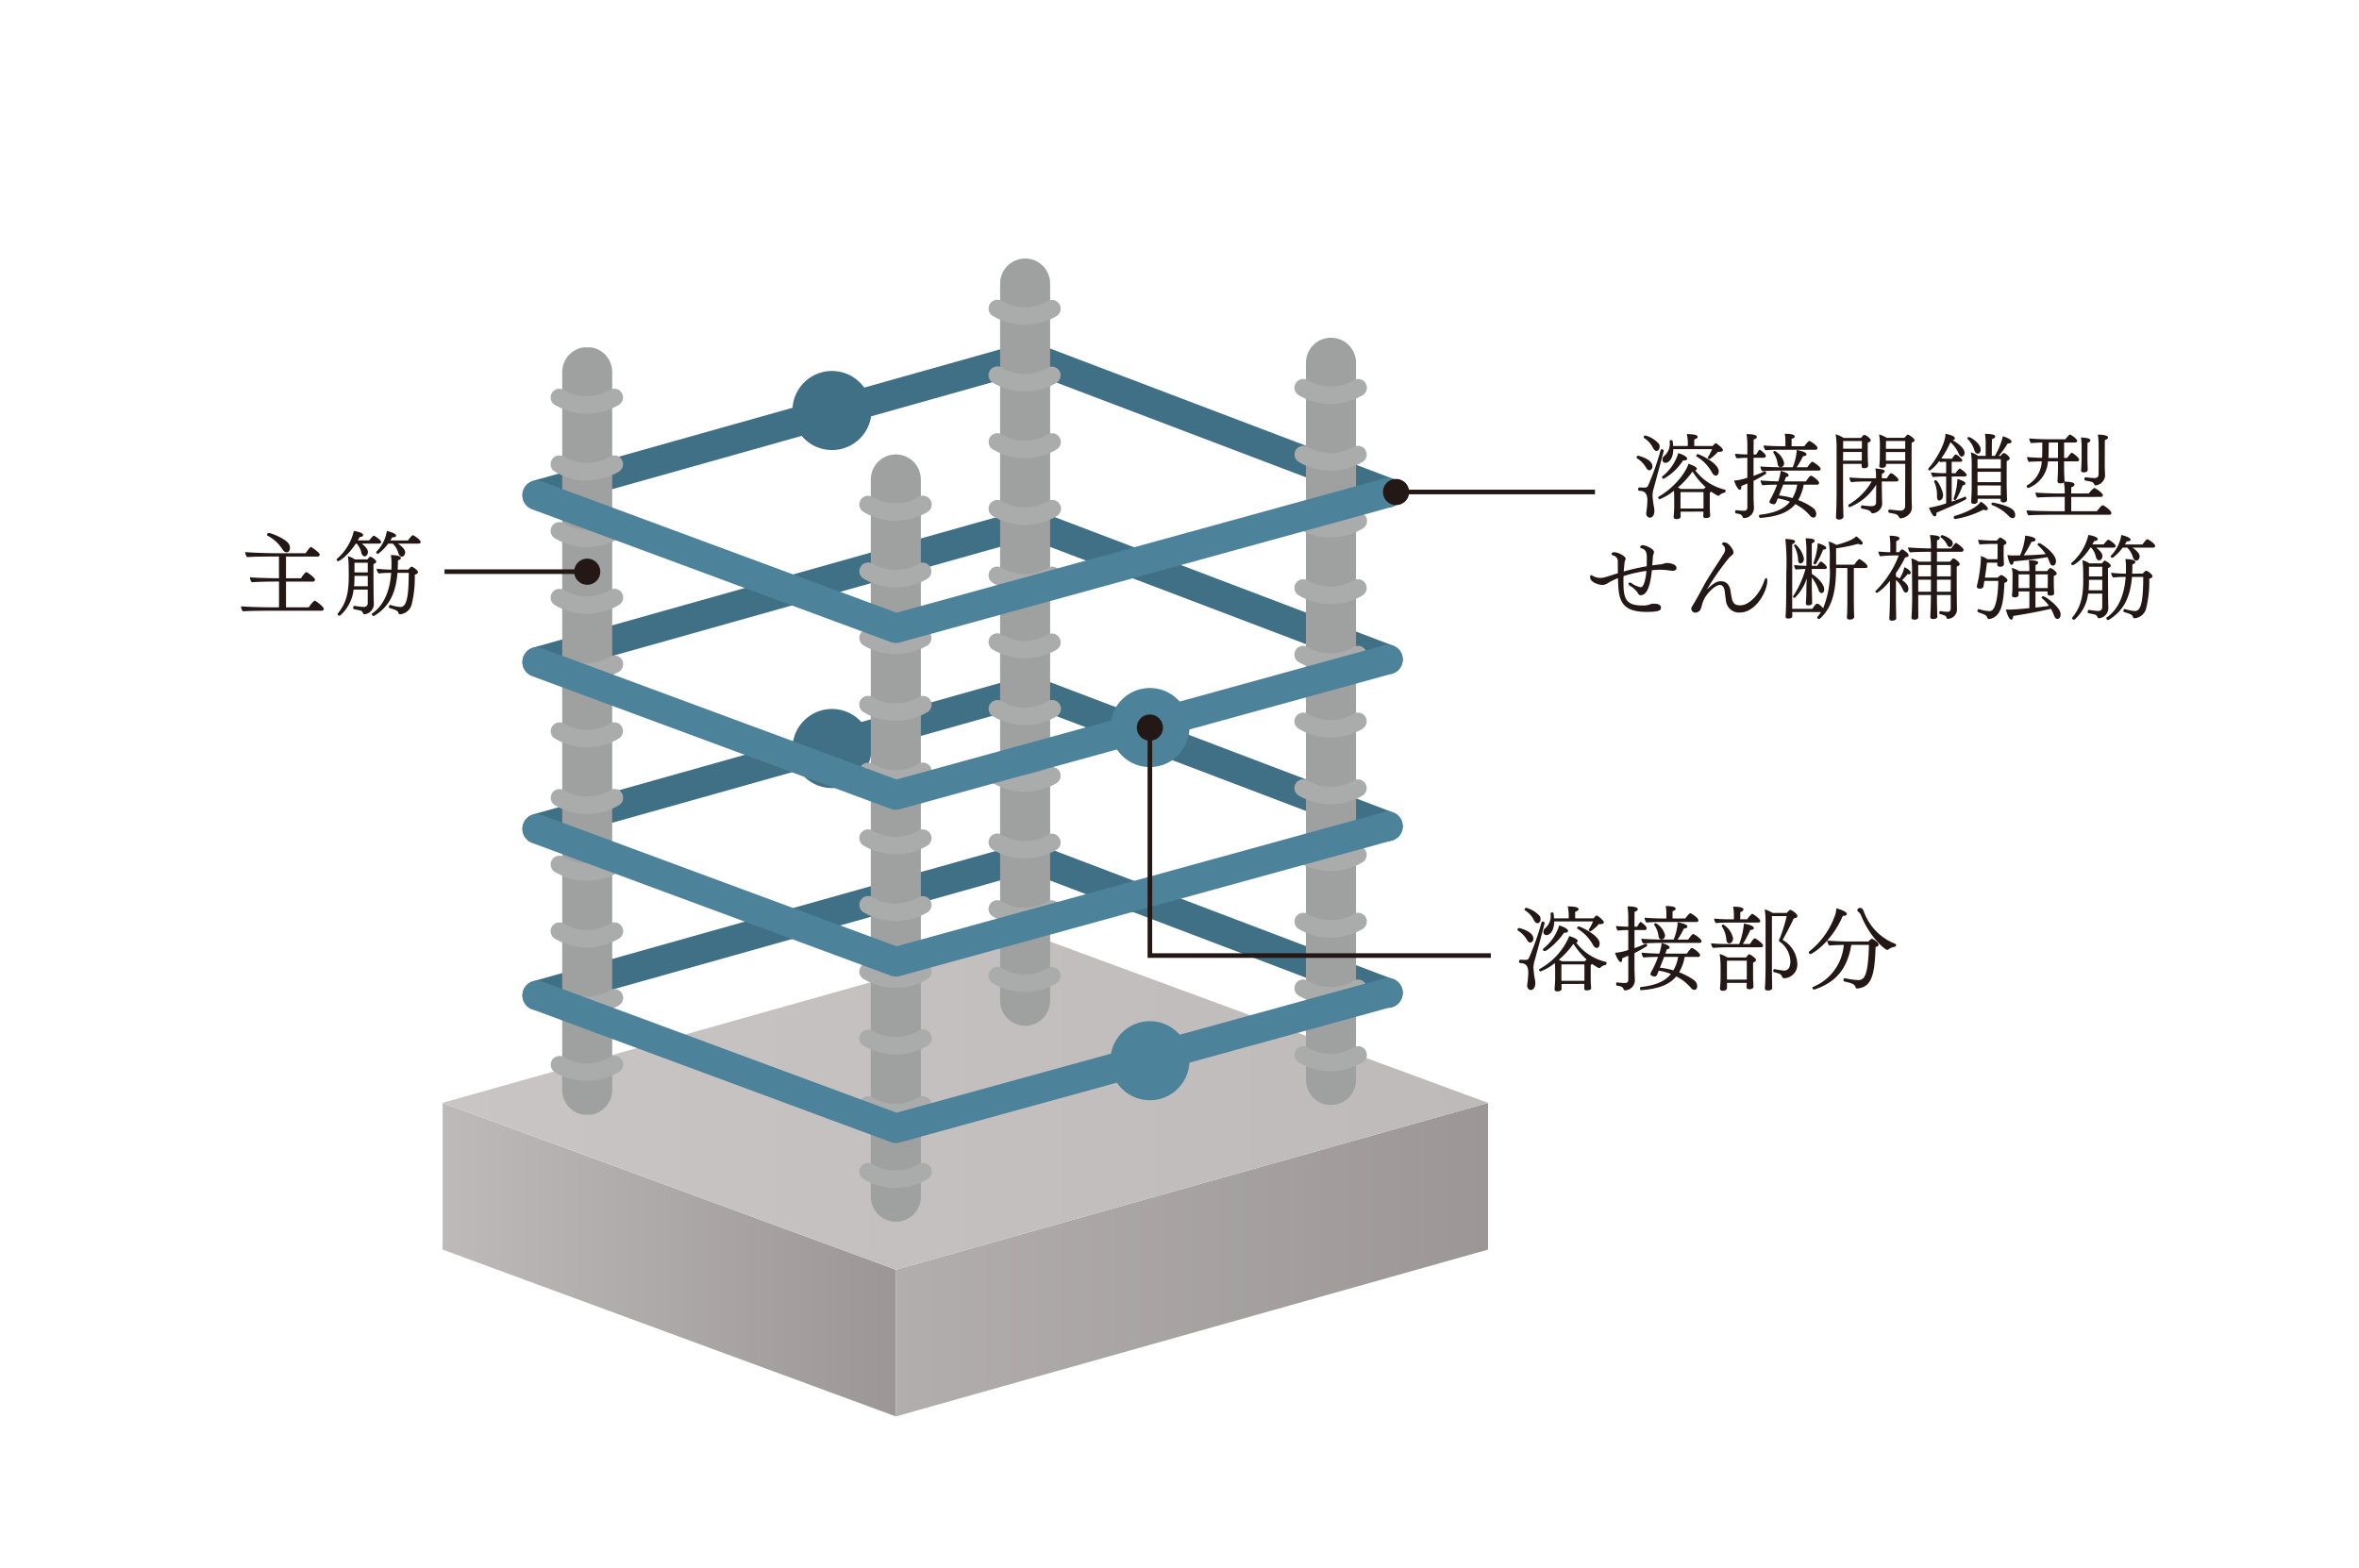 <svg xmlns="http://www.w3.org/2000/svg" xmlns:xlink="http://www.w3.org/1999/xlink" width="373" height="248" viewBox="0 0 373 248">
  <defs>
    <linearGradient id="linear-gradient" y1="0.5" x2="1" y2="0.5" gradientUnits="objectBoundingBox">
      <stop offset="0" stop-color="#bdbab9"/>
      <stop offset="1" stop-color="#9c9796"/>
    </linearGradient>
    <linearGradient id="linear-gradient-2" y1="0.5" x2="1" y2="0.5" gradientUnits="objectBoundingBox">
      <stop offset="0" stop-color="#b2aead"/>
      <stop offset="1" stop-color="#9c9796"/>
    </linearGradient>
    <linearGradient id="linear-gradient-3" y1="0.5" x2="1" y2="0.5" gradientUnits="objectBoundingBox">
      <stop offset="0" stop-color="#c8c5c4"/>
      <stop offset="1" stop-color="#bdbab9"/>
    </linearGradient>
    <clipPath id="clip-path">
      <path id="パス_33319" data-name="パス 33319" d="M17.4,8.78V122.2a3.953,3.953,0,1,0,7.905,0V8.78a3.953,3.953,0,1,0-7.905,0" transform="translate(-17.399 -4.82)" fill="none"/>
    </clipPath>
    <linearGradient id="linear-gradient-4" x1="303.675" y1="46.121" x2="304.002" y2="46.121" gradientUnits="objectBoundingBox">
      <stop offset="0" stop-color="#9fa0a0"/>
      <stop offset="1" stop-color="#666464"/>
    </linearGradient>
    <clipPath id="clip-path-2">
      <path id="パス_33331" data-name="パス 33331" d="M34.12,14.571V128.007a3.957,3.957,0,0,0,7.914,0V14.571a3.957,3.957,0,0,0-7.914,0" transform="translate(-34.12 -10.62)" fill="none"/>
    </clipPath>
    <linearGradient id="linear-gradient-5" x1="296.899" y1="45.994" x2="297.226" y2="45.994" xlink:href="#linear-gradient-4"/>
    <clipPath id="clip-path-3">
      <path id="パス_33343" data-name="パス 33343" d="M57.7,8.254V121.678a3.958,3.958,0,0,0,7.917,0V8.254a3.958,3.958,0,1,0-7.917,0" transform="translate(-57.698 -4.294)" fill="none"/>
    </clipPath>
    <linearGradient id="linear-gradient-6" x1="287.811" y1="46.131" x2="288.138" y2="46.131" xlink:href="#linear-gradient-4"/>
    <clipPath id="clip-path-4">
      <path id="パス_33355" data-name="パス 33355" d="M41.126,3.96V117.387a3.957,3.957,0,0,0,7.914,0V3.96a3.957,3.957,0,1,0-7.914,0" transform="translate(-41.126)" fill="none"/>
    </clipPath>
    <linearGradient id="linear-gradient-7" x1="294.238" y1="46.232" x2="294.565" y2="46.232" xlink:href="#linear-gradient-4"/>
  </defs>
  <g id="structure_p04" transform="translate(-99 -1064)">
    <rect id="長方形_88" data-name="長方形 88" width="373" height="248" transform="translate(99 1064)" fill="none"/>
    <g id="アートワーク_41" data-name="アートワーク 41" transform="translate(288.449 1196.438)">
      <g id="グループ_16288" data-name="グループ 16288" transform="translate(-151.325 -91.563)">
        <g id="グループ_16287" data-name="グループ 16287">
          <g id="グループ_16265" data-name="グループ 16265" transform="translate(31.864 15.495)">
            <path id="パス_33313" data-name="パス 33313" d="M42.379,12.355A6.252,6.252,0,1,1,36.126,6.1a6.259,6.259,0,0,1,6.253,6.259" transform="translate(25.439 -3.802)" fill="#3f7085"/>
            <path id="パス_33314" data-name="パス 33314" d="M42.379,30.668a6.252,6.252,0,1,1-6.253-6.253,6.256,6.256,0,0,1,6.253,6.253" transform="translate(25.439 31.335)" fill="#3f7085"/>
            <path id="パス_33315" data-name="パス 33315" d="M150.57,26.854,93.857,5.31,16.043,27.219M150.57,53.237,93.857,31.69,16.043,53.6M150.57,79.617,93.857,58.069,16.043,79.975M150.57,105.99,93.857,84.446,16.043,106.361" transform="translate(-1.092 -5.31)" fill="none" stroke="#3f7085" stroke-linecap="round" stroke-width="4.669"/>
            <path id="パス_33316" data-name="パス 33316" d="M82.584,95.348,10.92,68.964v-23.2L82.584,72.141Z" transform="translate(-10.92 72.281)" fill="url(#linear-gradient)"/>
            <path id="パス_33317" data-name="パス 33317" d="M35.478,95.348l93.636-26.384v-23.2L35.478,72.141Z" transform="translate(36.186 72.281)" fill="url(#linear-gradient-2)"/>
            <path id="パス_33318" data-name="パス 33318" d="M10.92,63.1l93.642-26.381L176.22,63.111,82.584,89.49Z" transform="translate(-10.92 54.932)" fill="url(#linear-gradient-3)"/>
          </g>
          <g id="グループ_16267" data-name="グループ 16267" transform="translate(50.772 14.065)">
            <g id="グループ_16266" data-name="グループ 16266" clip-path="url(#clip-path)">
              <rect id="長方形_4385" data-name="長方形 4385" width="7.905" height="121.338" transform="translate(0 -0.001)" fill="url(#linear-gradient-4)"/>
            </g>
          </g>
          <g id="グループ_16268" data-name="グループ 16268" transform="translate(48.951 20.602)">
            <path id="パス_33320" data-name="パス 33320" d="M26.168,7.226a7.187,7.187,0,0,1-7.246.07,1.379,1.379,0,0,0-1.55,2.282,9.883,9.883,0,0,0,10.12.07,1.378,1.378,0,0,0,.552-1.873,1.392,1.392,0,0,0-1.876-.549" transform="translate(-16.775 -7.06)" fill="#aaabab"/>
            <path id="パス_33321" data-name="パス 33321" d="M26.168,10.843a7.14,7.14,0,0,1-7.246.064,1.383,1.383,0,0,0-1.55,2.291,9.892,9.892,0,0,0,10.12.076,1.384,1.384,0,1,0-1.325-2.431" transform="translate(-16.775 -0.127)" fill="#aaabab"/>
            <path id="パス_33322" data-name="パス 33322" d="M26.168,14.458a7.167,7.167,0,0,1-7.246.067,1.379,1.379,0,0,0-1.55,2.282,9.877,9.877,0,0,0,10.12.082,1.384,1.384,0,1,0-1.325-2.431" transform="translate(-16.775 6.809)" fill="#aaabab"/>
            <path id="パス_33323" data-name="パス 33323" d="M26.168,18.074a7.155,7.155,0,0,1-7.246.07,1.379,1.379,0,0,0-1.55,2.282,9.9,9.9,0,0,0,10.12.073,1.382,1.382,0,1,0-1.325-2.425" transform="translate(-16.775 13.745)" fill="#aaabab"/>
            <path id="パス_33324" data-name="パス 33324" d="M26.168,21.691a7.148,7.148,0,0,1-7.246.064,1.382,1.382,0,0,0-1.55,2.288,9.918,9.918,0,0,0,10.12.073,1.382,1.382,0,1,0-1.325-2.425" transform="translate(-16.775 20.68)" fill="#aaabab"/>
            <path id="パス_33325" data-name="パス 33325" d="M26.168,25.309a7.171,7.171,0,0,1-7.246.064,1.382,1.382,0,0,0-1.55,2.288,9.9,9.9,0,0,0,10.12.067,1.379,1.379,0,1,0-1.325-2.419" transform="translate(-16.775 27.617)" fill="#aaabab"/>
            <path id="パス_33326" data-name="パス 33326" d="M26.168,28.928a7.172,7.172,0,0,1-7.246.058,1.382,1.382,0,0,0-1.55,2.288,9.906,9.906,0,0,0,10.12.07,1.378,1.378,0,1,0-1.325-2.416" transform="translate(-16.775 34.553)" fill="#aaabab"/>
            <path id="パス_33327" data-name="パス 33327" d="M26.168,32.537a7.179,7.179,0,0,1-7.246.07,1.378,1.378,0,0,0-1.55,2.279,9.858,9.858,0,0,0,10.12.079,1.383,1.383,0,0,0-1.325-2.428" transform="translate(-16.775 41.487)" fill="#aaabab"/>
            <path id="パス_33328" data-name="パス 33328" d="M26.168,36.154a7.148,7.148,0,0,1-7.246.064,1.38,1.38,0,0,0-1.55,2.285,9.876,9.876,0,0,0,10.12.076,1.382,1.382,0,1,0-1.325-2.425" transform="translate(-16.775 48.422)" fill="#aaabab"/>
            <path id="パス_33329" data-name="パス 33329" d="M26.168,39.77a7.175,7.175,0,0,1-7.246.067,1.379,1.379,0,0,0-1.55,2.282,9.869,9.869,0,0,0,10.12.076,1.382,1.382,0,1,0-1.325-2.425" transform="translate(-16.775 55.357)" fill="#aaabab"/>
            <path id="パス_33330" data-name="パス 33330" d="M26.168,43.387a7.183,7.183,0,0,1-7.246.067,1.382,1.382,0,0,0-1.55,2.288,9.922,9.922,0,0,0,10.12.07,1.382,1.382,0,1,0-1.325-2.425" transform="translate(-16.775 62.292)" fill="#aaabab"/>
          </g>
          <g id="グループ_16270" data-name="グループ 16270" transform="translate(99.566 30.99)">
            <g id="グループ_16269" data-name="グループ 16269" clip-path="url(#clip-path-2)">
              <rect id="長方形_4386" data-name="長方形 4386" width="7.914" height="121.339" transform="translate(-0.001 0)" fill="url(#linear-gradient-5)"/>
            </g>
          </g>
          <g id="グループ_16271" data-name="グループ 16271" transform="translate(97.747 37.522)">
            <path id="パス_33332" data-name="パス 33332" d="M42.9,13.032a7.179,7.179,0,0,1-7.246.064,1.392,1.392,0,0,0-1.917.376,1.374,1.374,0,0,0,.365,1.908,9.919,9.919,0,0,0,10.126.079,1.381,1.381,0,0,0,.54-1.882,1.365,1.365,0,0,0-1.868-.546" transform="translate(-33.497 -12.859)" fill="#aaabab"/>
            <path id="パス_33333" data-name="パス 33333" d="M42.9,16.639a7.147,7.147,0,0,1-7.246.07,1.4,1.4,0,0,0-1.917.382,1.368,1.368,0,0,0,.365,1.9,9.9,9.9,0,0,0,10.126.082A1.388,1.388,0,0,0,42.9,16.639" transform="translate(-33.497 -5.922)" fill="#aaabab"/>
            <path id="パス_33334" data-name="パス 33334" d="M42.9,20.259a7.136,7.136,0,0,1-7.246.067,1.4,1.4,0,0,0-1.917.379,1.379,1.379,0,0,0,.365,1.911,9.929,9.929,0,0,0,10.126.07A1.384,1.384,0,0,0,42.9,20.259" transform="translate(-33.497 1.013)" fill="#aaabab"/>
            <path id="パス_33335" data-name="パス 33335" d="M42.9,23.874a7.167,7.167,0,0,1-7.246.067A1.385,1.385,0,0,0,34.1,26.235a9.928,9.928,0,0,0,10.126.064A1.382,1.382,0,0,0,42.9,23.874" transform="translate(-33.497 7.949)" fill="#aaabab"/>
            <path id="パス_33336" data-name="パス 33336" d="M42.9,27.493a7.156,7.156,0,0,1-7.246.064,1.391,1.391,0,0,0-1.917.382,1.371,1.371,0,0,0,.365,1.906,9.91,9.91,0,0,0,10.126.073A1.382,1.382,0,0,0,42.9,27.493" transform="translate(-33.497 14.885)" fill="#aaabab"/>
            <path id="パス_33337" data-name="パス 33337" d="M42.9,31.109a7.16,7.16,0,0,1-7.246.061,1.393,1.393,0,0,0-1.917.379,1.374,1.374,0,0,0,.365,1.908,9.9,9.9,0,0,0,10.126.073A1.381,1.381,0,0,0,42.9,31.109" transform="translate(-33.497 21.821)" fill="#aaabab"/>
            <path id="パス_33338" data-name="パス 33338" d="M42.9,34.724a7.156,7.156,0,0,1-7.246.064,1.394,1.394,0,0,0-1.917.382,1.375,1.375,0,0,0,.365,1.908,9.914,9.914,0,0,0,10.126.076A1.385,1.385,0,0,0,42.9,34.724" transform="translate(-33.497 28.755)" fill="#aaabab"/>
            <path id="パス_33339" data-name="パス 33339" d="M42.9,38.339a7.148,7.148,0,0,1-7.246.064,1.4,1.4,0,0,0-1.917.382,1.375,1.375,0,0,0,.365,1.908,9.91,9.91,0,0,0,10.126.073A1.384,1.384,0,0,0,42.9,38.339" transform="translate(-33.497 35.689)" fill="#aaabab"/>
            <path id="パス_33340" data-name="パス 33340" d="M42.9,41.954a7.151,7.151,0,0,1-7.246.067,1.4,1.4,0,0,0-1.917.374,1.381,1.381,0,0,0,.365,1.914,9.9,9.9,0,0,0,10.126.07A1.382,1.382,0,0,0,42.9,41.954" transform="translate(-33.497 42.626)" fill="#aaabab"/>
            <path id="パス_33341" data-name="パス 33341" d="M42.9,45.57a7.156,7.156,0,0,1-7.246.064,1.4,1.4,0,0,0-1.917.376,1.38,1.38,0,0,0,.365,1.914A9.926,9.926,0,0,0,44.224,48,1.384,1.384,0,0,0,42.9,45.57" transform="translate(-33.497 49.562)" fill="#aaabab"/>
            <path id="パス_33342" data-name="パス 33342" d="M42.9,49.187a7.152,7.152,0,0,1-7.246.061,1.388,1.388,0,0,0-1.917.382,1.371,1.371,0,0,0,.365,1.906,9.887,9.887,0,0,0,10.126.073A1.381,1.381,0,0,0,42.9,49.187" transform="translate(-33.497 56.499)" fill="#aaabab"/>
          </g>
          <g id="グループ_16273" data-name="グループ 16273" transform="translate(168.369 12.53)">
            <g id="グループ_16272" data-name="グループ 16272" clip-path="url(#clip-path-3)">
              <rect id="長方形_4387" data-name="長方形 4387" width="7.917" height="121.341" transform="translate(0 -0.001)" fill="url(#linear-gradient-6)"/>
            </g>
          </g>
          <g id="グループ_16274" data-name="グループ 16274" transform="translate(166.553 19.059)">
            <path id="パス_33344" data-name="パス 33344" d="M66.476,6.7a7.2,7.2,0,0,1-7.254.064,1.378,1.378,0,0,0-1.906.379,1.364,1.364,0,0,0,.362,1.906A9.9,9.9,0,0,0,67.8,9.124,1.38,1.38,0,0,0,66.476,6.7" transform="translate(-57.076 -6.531)" fill="#aaabab"/>
            <path id="パス_33345" data-name="パス 33345" d="M66.476,10.318a7.183,7.183,0,0,1-7.254.067,1.379,1.379,0,0,0-1.544,2.285,9.919,9.919,0,0,0,10.123.073,1.382,1.382,0,0,0-1.325-2.425" transform="translate(-57.076 0.404)" fill="#aaabab"/>
            <path id="パス_33346" data-name="パス 33346" d="M66.476,13.939A7.2,7.2,0,0,1,59.221,14a1.38,1.38,0,0,0-1.544,2.288,9.9,9.9,0,0,0,10.123.067,1.377,1.377,0,1,0-1.325-2.413" transform="translate(-57.076 7.342)" fill="#aaabab"/>
            <path id="パス_33347" data-name="パス 33347" d="M66.476,17.548a7.179,7.179,0,0,1-7.254.064,1.386,1.386,0,0,0-1.906.379,1.363,1.363,0,0,0,.362,1.906,9.863,9.863,0,0,0,10.123.076,1.382,1.382,0,0,0-1.325-2.425" transform="translate(-57.076 14.275)" fill="#aaabab"/>
            <path id="パス_33348" data-name="パス 33348" d="M66.476,21.165a7.163,7.163,0,0,1-7.254.064,1.38,1.38,0,0,0-1.544,2.288,9.908,9.908,0,0,0,10.123.076,1.383,1.383,0,0,0-1.325-2.428" transform="translate(-57.076 21.21)" fill="#aaabab"/>
            <path id="パス_33349" data-name="パス 33349" d="M66.476,24.778a7.175,7.175,0,0,1-7.254.067,1.385,1.385,0,0,0-1.906.376,1.371,1.371,0,0,0,.362,1.911A9.908,9.908,0,0,0,67.8,27.2a1.382,1.382,0,0,0-1.325-2.425" transform="translate(-57.076 28.146)" fill="#aaabab"/>
            <path id="パス_33350" data-name="パス 33350" d="M66.476,28.4a7.19,7.19,0,0,1-7.254.067,1.38,1.38,0,0,0-1.544,2.288,9.915,9.915,0,0,0,10.123.07A1.382,1.382,0,0,0,66.476,28.4" transform="translate(-57.076 35.081)" fill="#aaabab"/>
            <path id="パス_33351" data-name="パス 33351" d="M66.476,32.014a7.163,7.163,0,0,1-7.254.064,1.38,1.38,0,0,0-1.544,2.288,9.912,9.912,0,0,0,10.123.073,1.382,1.382,0,0,0-1.325-2.425" transform="translate(-57.076 42.017)" fill="#aaabab"/>
            <path id="パス_33352" data-name="パス 33352" d="M66.476,35.627a7.19,7.19,0,0,1-7.254.067,1.379,1.379,0,0,0-1.544,2.285,9.892,9.892,0,0,0,10.123.07,1.38,1.38,0,0,0-1.325-2.422" transform="translate(-57.076 48.956)" fill="#aaabab"/>
            <path id="パス_33353" data-name="パス 33353" d="M66.476,39.244a7.179,7.179,0,0,1-7.254.064,1.379,1.379,0,0,0-1.906.385,1.358,1.358,0,0,0,.362,1.9,9.863,9.863,0,0,0,10.123.076,1.382,1.382,0,0,0-1.325-2.425" transform="translate(-57.076 55.888)" fill="#aaabab"/>
            <path id="パス_33354" data-name="パス 33354" d="M66.476,42.856a7.174,7.174,0,0,1-7.254.073,1.38,1.38,0,0,0-1.906.376,1.365,1.365,0,0,0,.362,1.906,9.908,9.908,0,0,0,10.123.076,1.384,1.384,0,0,0-1.325-2.431" transform="translate(-57.076 62.822)" fill="#aaabab"/>
          </g>
          <g id="グループ_16276" data-name="グループ 16276" transform="translate(120.01)">
            <g id="グループ_16275" data-name="グループ 16275" clip-path="url(#clip-path-4)">
              <rect id="長方形_4388" data-name="長方形 4388" width="7.914" height="121.338" transform="translate(-0.001)" fill="url(#linear-gradient-7)"/>
            </g>
          </g>
          <g id="グループ_16277" data-name="グループ 16277" transform="translate(46.814 6.526)">
            <path id="パス_33356" data-name="パス 33356" d="M49.9,2.407a7.143,7.143,0,0,1-7.243.064,1.4,1.4,0,0,0-1.917.379A1.381,1.381,0,0,0,41.1,4.762a9.91,9.91,0,0,0,10.126.076A1.386,1.386,0,0,0,49.9,2.407" transform="translate(30.875 -2.236)" fill="#aaabab"/>
            <path id="パス_33357" data-name="パス 33357" d="M49.9,6.024a7.179,7.179,0,0,1-7.243.067A1.384,1.384,0,0,0,41.1,8.382a9.947,9.947,0,0,0,10.126.064A1.382,1.382,0,0,0,49.9,6.024" transform="translate(30.875 4.701)" fill="#aaabab"/>
            <path id="パス_33358" data-name="パス 33358" d="M49.9,9.636a7.135,7.135,0,0,1-7.243.064,1.4,1.4,0,0,0-1.917.385,1.378,1.378,0,0,0,.365,1.908,9.9,9.9,0,0,0,10.126.067A1.383,1.383,0,0,0,49.9,9.636" transform="translate(30.875 11.635)" fill="#aaabab"/>
            <path id="パス_33359" data-name="パス 33359" d="M49.9,13.252a7.163,7.163,0,0,1-7.243.067,1.394,1.394,0,0,0-1.917.374A1.372,1.372,0,0,0,41.1,15.6a9.888,9.888,0,0,0,10.126.082A1.384,1.384,0,0,0,49.9,13.252" transform="translate(30.875 18.574)" fill="#aaabab"/>
            <path id="パス_33360" data-name="パス 33360" d="M49.9,16.87a7.171,7.171,0,0,1-7.243.067A1.384,1.384,0,0,0,41.1,19.228,9.913,9.913,0,0,0,51.23,19.3,1.383,1.383,0,0,0,49.9,16.87" transform="translate(30.875 25.508)" fill="#aaabab"/>
            <path id="パス_33361" data-name="パス 33361" d="M49.9,20.485a7.19,7.19,0,0,1-7.243.07A1.381,1.381,0,0,0,41.1,22.84a9.918,9.918,0,0,0,10.126.076A1.386,1.386,0,0,0,49.9,20.485" transform="translate(30.875 32.442)" fill="#aaabab"/>
            <path id="パス_33362" data-name="パス 33362" d="M49.9,24.1a7.147,7.147,0,0,1-7.243.061,1.4,1.4,0,0,0-1.917.382,1.378,1.378,0,0,0,.365,1.908,9.9,9.9,0,0,0,10.126.067A1.38,1.38,0,0,0,49.9,24.1" transform="translate(30.875 39.378)" fill="#aaabab"/>
            <path id="パス_33363" data-name="パス 33363" d="M49.9,27.719a7.147,7.147,0,0,1-7.243.061A1.385,1.385,0,0,0,41.1,30.074a9.92,9.92,0,0,0,10.126.067A1.382,1.382,0,0,0,49.9,27.719" transform="translate(30.875 46.314)" fill="#aaabab"/>
            <path id="パス_33364" data-name="パス 33364" d="M49.9,31.334a7.139,7.139,0,0,1-7.243.067A1.382,1.382,0,0,0,41.1,33.689a9.92,9.92,0,0,0,10.126.067A1.382,1.382,0,0,0,49.9,31.334" transform="translate(30.875 53.249)" fill="#aaabab"/>
            <path id="パス_33365" data-name="パス 33365" d="M49.9,34.948a7.178,7.178,0,0,1-7.243.073A1.381,1.381,0,0,0,41.1,37.305a9.909,9.909,0,0,0,10.126.07A1.384,1.384,0,0,0,49.9,34.948" transform="translate(30.875 60.184)" fill="#aaabab"/>
            <path id="パス_33366" data-name="パス 33366" d="M49.9,38.564a7.166,7.166,0,0,1-7.243.07A1.382,1.382,0,0,0,41.1,40.921a9.937,9.937,0,0,0,10.126.073A1.386,1.386,0,0,0,49.9,38.564" transform="translate(30.875 67.12)" fill="#aaabab"/>
            <path id="パス_33367" data-name="パス 33367" d="M16.043,65.888,72.756,86.881,150.57,65.45M16.043,39.514,72.756,60.5,150.57,39.074M16.043,13.132,72.756,34.125,150.57,12.694" transform="translate(-16.042 17.822)" fill="none" stroke="#4c829a" stroke-linecap="round" stroke-linejoin="round" stroke-width="4.669"/>
            <path id="パス_33368" data-name="パス 33368" d="M59.6,29.531a6.251,6.251,0,1,1-6.251-6.251A6.253,6.253,0,0,1,59.6,29.531" transform="translate(43.529 38.127)" fill="#4c829a"/>
            <path id="パス_33369" data-name="パス 33369" d="M16.043,40.225l56.715,21,77.814-21.436" transform="translate(-16.043 69.793)" fill="none" stroke="#4c829a" stroke-linecap="round" stroke-linejoin="round" stroke-width="4.669"/>
          </g>
          <g id="グループ_16278" data-name="グループ 16278" transform="translate(32.163 36.932)">
            <path id="パス_33370" data-name="パス 33370" d="M176.461,85.965H122.552V50.425M33.01,25.253H11.022m150.8-12.6h31.107" transform="translate(-11.022 -12.656)" fill="none" stroke="#231815" stroke-width="0.73"/>
            <path id="パス_33371" data-name="パス 33371" d="M52.669,26.778A2.067,2.067,0,1,1,50.6,24.715a2.074,2.074,0,0,1,2.069,2.063" transform="translate(60.93 10.474)" fill="#231815"/>
            <path id="パス_33372" data-name="パス 33372" d="M22.18,18.327a2.067,2.067,0,1,1-2.069-2.06,2.074,2.074,0,0,1,2.069,2.06" transform="translate(2.449 -5.73)" fill="#231815"/>
          </g>
          <g id="グループ_16282" data-name="グループ 16282" transform="translate(213.302 27.722)">
            <g id="グループ_16281" data-name="グループ 16281">
              <g id="グループ_16280" data-name="グループ 16280">
                <g id="グループ_16279" data-name="グループ 16279">
                  <path id="パス_33373" data-name="パス 33373" d="M77.642,15.245c-.149,0-.336-.1-.514-.409a4.363,4.363,0,0,0-1.43-1.491.15.15,0,0,1-.088-.146.3.3,0,0,1,.263-.263c.029,0,2.25.514,2.25,1.681A.582.582,0,0,1,77.642,15.245Zm.7,2.8a4.262,4.262,0,0,0-.2,1.2,13.986,13.986,0,0,0,.263,1.973c.146.978-.219,1.517-.686,1.517a.636.636,0,0,1-.572-.715.712.712,0,0,1,.015-.175,14.273,14.273,0,0,0,.163-1.853c0-1.185-.514-1.506-1.272-1.506-.117,0-.19-.131-.19-.263s.073-.277.2-.277h.015c.263.015.467.029.686.029h.178a.517.517,0,0,0,.481-.277,41.275,41.275,0,0,0,2-5.652.175.175,0,0,1,.19-.131.287.287,0,0,1,.295.248C79.906,12.237,79.451,13.958,78.342,18.05Zm.919-6.542c0,.306-.146.671-.5.671-.175,0-.365-.146-.525-.438a3.9,3.9,0,0,0-1.433-1.608.151.151,0,0,1-.07-.131.284.284,0,0,1,.274-.263,4.364,4.364,0,0,1,2.148,1.331A.961.961,0,0,1,79.262,11.507Zm10.444,6.98c0,.131-.088.277-.193.292a1.6,1.6,0,0,0-.8.423.186.186,0,0,1-.16.073c-.058,0-.19-.015-1.138-.657a1.027,1.027,0,0,1-.219.175v2.5c0,.35.044.671.058,1.021v.175c-.058.292-.569.309-.686.309-.309,0-.4-.117-.4-.324,0-.07.018-.5.018-.7l-3.607.015V22.1c0,.128.012.35.012.435-.012.175-.1.423-.671.423-.263,0-.438-.085-.438-.336v-.073s.088-.992.088-1.576V19.73c0-.411-.015-.835-.044-1.258A8.535,8.535,0,0,1,79.294,19.8a.258.258,0,0,1-.266-.233.206.206,0,0,1,.117-.175c2.95-1.722,4.529-4.409,4.657-5.185.689.222,1.345.514,1.345.791a.277.277,0,0,1-.26.233A8.247,8.247,0,0,0,89.574,18.3.192.192,0,0,1,89.705,18.487Zm-6.589-4.8H82.97a8.76,8.76,0,0,1-3.064,2.9.259.259,0,0,1-.263-.248.2.2,0,0,1,.085-.16,7.55,7.55,0,0,0,2.486-3.651c.435.117,1.4.511,1.4.861C83.615,13.623,83.35,13.684,83.116,13.684Zm6.151-1.652c0,.19-.222.292-.528.292a1.5,1.5,0,0,1-.248-.015,6.65,6.65,0,0,1-1.328,1.167c-.088,0-.295-.117-.295-.233a.051.051,0,0,1,.018-.044,7.829,7.829,0,0,0,.671-1.3H81.424c-.029,1.59-.744,2.162-1.243,2.162a.463.463,0,0,1-.467-.514.742.742,0,0,1,.28-.584,2.493,2.493,0,0,0,.861-2.162v-.19c0-.085.131-.146.248-.146.19,0,.248.044.292.934h2.323v-.552a5.7,5.7,0,0,0-.163-1.331c1.024,0,1.725.131,1.725.423,0,.19-.233.336-.54.423V11.4h2.906c.088-.1.365-.449.514-.449h.015c.012,0,.012.015.026.015C88.462,11.128,89.268,11.741,89.268,12.032Zm-4.806,3.4a13.582,13.582,0,0,1-2.308,2.527c.163.073.306.146.467.233h3.636a1.655,1.655,0,0,1,.295-.263A12.717,12.717,0,0,1,84.462,15.435Zm-1.9,3.257v2.6H86.2v-2.6Zm6.043-3.3c0,.175-.044.7-.481.7-.2,0-.409-.19-.6-.525a6.585,6.585,0,0,0-2.407-2.5.129.129,0,0,1-.061-.117.281.281,0,0,1,.233-.263C85.541,12.689,88.608,14.09,88.608,15.391Z" transform="translate(-68.272 -9.462)" fill="#231815"/>
                  <path id="パス_33374" data-name="パス 33374" d="M85.976,15.721a.168.168,0,0,1-.055.131c-.645.394-1.258.759-1.943,1.1V19.3c0,.616.058,1.666.058,1.987a1.6,1.6,0,0,1-1.547,1.55c-.178,0-.193-.1-.28-.277-.146-.295-.379-.368-1.007-.47-.088-.015-.131-.117-.131-.219,0-.146.058-.292.175-.292h.015a9.516,9.516,0,0,0,1.156.1c.391,0,.584-.146.584-.54V17.358c-.309.131-.627.263-.963.409v.117c0,.321-.105.481-.233.481-.309,0-.747-.934-.908-1.459a8.371,8.371,0,0,0,2.1-.455V13.3a15.656,15.656,0,0,0-1.652.088,1.043,1.043,0,0,1-.277-.686v-.044A19.3,19.3,0,0,0,83,12.771V11.546a11.712,11.712,0,0,0-.131-1.987h.146c.248,0,1.488.015,1.488.438,0,.146-.175.321-.508.409,0,.236-.018,1.185-.018,2.367H84.4c.379-.671.481-.744.569-.744a.171.171,0,0,1,.105.044c.015.015.846.627.846.934a.321.321,0,0,1-.324.292h-1.62v2.863c.657-.233,1.316-.511,1.765-.715h.032C85.863,15.444,85.976,15.575,85.976,15.721Zm8.369,1.535a.287.287,0,0,1-.3.292H91.906a7.471,7.471,0,0,1-.873,2.44,9.666,9.666,0,0,1,2.334,1.226,1.234,1.234,0,0,1,.525.948c0,.248-.1.6-.438.6a.749.749,0,0,1-.569-.336,7.32,7.32,0,0,0-2.308-1.795c-1.153,1.386-2.947,1.973-5.518,2.177h-.018c-.131,0-.2-.149-.2-.28s.041-.2.128-.219c2.206-.248,3.767-.832,4.762-2.057a8.489,8.489,0,0,0-1.929-.528l-.117.292c-.1.236-.187.63-.511.63-.058,0-.686-.073-.686-.394,0-.029.015-.146.35-.73a17.8,17.8,0,0,0,.861-1.973c-.467,0-1.824.029-2.323.1a1.406,1.406,0,0,1-.277-.773c.543.073,2.016.146,2.79.158a8.417,8.417,0,0,0,.379-1.678c1.053.306,1.258.525,1.258.7,0,.143-.146.26-.438.289-.058.178-.146.426-.233.686h3.4c.379-.54.642-.9.773-.9C93.28,16.13,94.346,16.932,94.346,17.256Zm.233-2.191c0,.146-.1.263-.321.263H88.051c-.642,0-1.987.029-2.688.1a1.2,1.2,0,0,1-.289-.759c.756.088,2.466.131,3.359.131H90.17a8.411,8.411,0,0,0,.63-2.585v-.16c1.138.248,1.547.438,1.547.7,0,.1-.088.277-.557.306a11.5,11.5,0,0,1-1,1.739h1.678c.117-.16.613-.875.8-.875C93.383,13.927,94.579,14.671,94.579,15.065Zm-.493-3.315a.284.284,0,0,1-.324.277H88.2c-.63,0-1.637.015-2.323.088a1.322,1.322,0,0,1-.306-.773c.639.073,1.911.131,3.009.131h.435v-.642a7.4,7.4,0,0,0-.1-1.331c.7,0,1.576.073,1.576.423,0,.117-.073.263-.5.394v1.156h2.016c.143-.219.627-.832.8-.832C92.959,10.641,94.086,11.371,94.086,11.75ZM88.813,14.1c0,.671-.5.686-.557.686-.248,0-.438-.2-.481-.543a3.733,3.733,0,0,0-.642-1.707.158.158,0,0,1-.044-.1.256.256,0,0,1,.263-.219A3.007,3.007,0,0,1,88.813,14.1Zm-.146,3.446c-.219.569-.467,1.2-.671,1.707a11.325,11.325,0,0,1,2.13.426,6.432,6.432,0,0,0,.759-2.133Z" transform="translate(-58.135 -9.5)" fill="#231815"/>
                  <path id="パス_33375" data-name="パス 33375" d="M91.951,10.476c0,.143-.117.292-.467.365-.015.306-.015,1.415-.015,1.415,0,.233.015,1.068.029,1.564.015.187.044.525.044.61v.032c0,.233-.161.438-.657.438-.263,0-.382-.117-.382-.379v-.306H87.568v4.935c0,.864.032,2.162.047,2.848,0,.131.015.4.015.514v.026c0,.324-.365.484-.689.484s-.493-.16-.493-.368v-.073c.041-.394.1-2.407.1-3.972V11.775a13.875,13.875,0,0,0-.149-2.25,5.218,5.218,0,0,1,1.258.584h2.761c.055-.073.35-.481.525-.481C91.163,9.627,91.951,10.2,91.951,10.476Zm-4.365,1.853L87.568,13.7h2.953c.015-.3.015-.773.015-.963v-.409Zm0-1.725v1.214h2.965V10.6Zm8.746,6.122a.267.267,0,0,1-.289.274H93.7c0,.849.015,1.812.015,1.943,0,.263.026,1.3.041,1.608V20.6a1.649,1.649,0,0,1-1.474,1.43.3.3,0,0,1-.306-.19c-.16-.306-.8-.438-1.444-.554-.088-.015-.131-.131-.131-.248s.055-.263.16-.263h.015a13.785,13.785,0,0,0,1.459.131c.1,0,.759,0,.759-.54l.015-2.863a8.754,8.754,0,0,1-4.19,3.548A.234.234,0,0,1,88.4,20.8a.21.21,0,0,1,.105-.175A10.032,10.032,0,0,0,92.1,17H91.12a22.053,22.053,0,0,0-2.264.105,1.31,1.31,0,0,1-.277-.744c.525.055,1.812.131,2.892.131h1.313v-.455a4.5,4.5,0,0,0-.117-1.094c1.433.131,1.477.263,1.477.452,0,.233-.306.336-.423.365,0,.117-.015.394-.015.732h.788c.117-.193.481-.805.671-.805C95.383,15.688,96.331,16.461,96.331,16.727Zm2.542-6.251c0,.128-.1.277-.452.365-.015.318-.015,2.145-.015,4.03,0,4.453,0,4.762.044,6.178v.058c0,1.269-1.386,1.722-1.751,1.722-.161,0-.219-.07-.292-.219a.952.952,0,0,0-.481-.438c-.353-.117-.73-.146-1.083-.233-.073-.015-.117-.117-.117-.233s.058-.263.19-.263h.015c1.2.131,1.5.16,1.681.16a.682.682,0,0,0,.773-.715c0-2.06.015-4.278.015-6.674H94.362v.19c0,.263-.175.438-.642.438-.292,0-.426-.117-.426-.306,0-.029.015-.058.015-.088a11.571,11.571,0,0,0,.073-1.506l.015-1.751a9.468,9.468,0,0,0-.131-1.637,4.949,4.949,0,0,1,1.2.54H97.28c.251-.321.455-.511.543-.511S98.873,10.138,98.873,10.476Zm-4.511.117c0,.318-.015.934-.015,1.08v.16H97.4v-1.24Zm-.015,1.751V13.7H97.4V12.344Z" transform="translate(-47.576 -9.452)" fill="#231815"/>
                  <path id="パス_33376" data-name="パス 33376" d="M92.7,22a.5.5,0,0,1,.018.16c0,.233-.1.409-.266.409-.394,0-.875-1.255-.919-1.372a16.829,16.829,0,0,0,2.717-.686V16.261H94a15.706,15.706,0,0,0-1.841.088,1.456,1.456,0,0,1-.292-.744,17.575,17.575,0,0,0,2.075.131h.306V13.927a7.572,7.572,0,0,0-.948.058.67.67,0,0,1-.134-.19,6.171,6.171,0,0,1-1.5,1.532.292.292,0,0,1-.245-.263.156.156,0,0,1,.026-.088c1.156-1.255,2.688-3.928,2.688-5.39V9.5c.978.2,1.491.423,1.491.718,0,.248-.321.306-.353.306.671.376,1.885,1.182,1.885,2,0,.481-.321.584-.423.584-.193,0-.365-.146-.481-.438a5.405,5.405,0,0,0-1.328-1.838,13.153,13.153,0,0,1-1.447,2.553,8.322,8.322,0,0,0,1.021.061h.66c.467-.659.537-.674.627-.674.172,0,1.021.718,1.021.934,0,.134-.117.222-.306.222H95.123v1.809h.613c.047-.073.5-.73.671-.73a.063.063,0,0,1,.047.015c.394.219,1.039.744,1.039.992,0,.163-.149.248-.309.248h-2.06v3.974c.762-.248,1.506-.528,2.1-.788.015,0,.029-.018.044-.018.088,0,.16.16.16.292a.163.163,0,0,1-.073.163C96.042,20.6,93.824,21.49,92.7,22Zm.452-1.941c-.248,0-.35-.28-.35-.674v-.146a4.81,4.81,0,0,0-.435-2.13.137.137,0,0,1-.015-.076.221.221,0,0,1,.233-.187c.347,0,1.182,1.692,1.182,2.378C93.766,19.649,93.5,20.061,93.15,20.061Zm4.15-2.717c0,.16-.146.292-.438.321a14.133,14.133,0,0,1-1.007,2.174.269.269,0,0,1-.233.149.209.209,0,0,1-.2-.19.179.179,0,0,1,.012-.076,10.561,10.561,0,0,0,.6-3.064C96.147,16.684,97.3,16.994,97.3,17.344Zm3.242,4.249a1.212,1.212,0,0,1-.409-.088,14.718,14.718,0,0,1-4.427,1.477.254.254,0,0,1-.07-.5c.365-.105,3.225-.937,4.1-2.25.306.19,1.109.773,1.109,1.153C100.848,21.476,100.764,21.593,100.542,21.593Zm-.835-9.609c0,.569-.318.657-.481.657-.219,0-.42-.19-.511-.511a4.128,4.128,0,0,0-1.08-1.812.157.157,0,0,1-.044-.1c0-.105.134-.193.266-.193C98.091,10.025,99.707,11.006,99.707,11.983Zm4.879-1.243c0,.178-.187.295-.511.295h-.1A14.3,14.3,0,0,1,102.558,13h.289c.365-.394.411-.452.5-.452.263,0,.951.54.951.846,0,.131-.105.292-.47.411-.012.481-.012,3.8-.012,3.8,0,.233.041,1.693.041,1.841s.029.391.029.467v.029s0,.423-.569.423c-.306,0-.452-.131-.452-.353V19.78H99.226v.339c-.015.292-.158.467-.6.467-.233,0-.42-.073-.42-.336v-.073s.085-1.2.085-2.483V14.233a11.1,11.1,0,0,0-.131-1.8A4.3,4.3,0,0,1,99.316,13H100.5v-2a9.126,9.126,0,0,0-.117-1.491c1.579.044,1.62.263,1.62.423,0,.233-.321.365-.508.409-.015.339-.029,1.973-.029,2.658h.482a11.021,11.021,0,0,0,1.266-3.1C103.711,10.04,104.586,10.39,104.586,10.74Zm-1.693,2.775H99.211v1.462h3.683Zm0,2H99.211v1.637h3.683Zm0,2.162H99.211v1.576h3.668c0-.321.015-1.211.015-1.444Zm1.87,5.171a.922.922,0,0,1-.645-.365,7.026,7.026,0,0,0-2.6-1.7.19.19,0,0,1-.117-.175.229.229,0,0,1,.233-.219c.029,0,2.556.409,3.3,1.269a1.2,1.2,0,0,1,.233.686C105.17,22.774,104.9,22.85,104.764,22.85Z" transform="translate(-37.954 -9.5)" fill="#231815"/>
                  <path id="パス_33377" data-name="パス 33377" d="M110.15,21.915a.291.291,0,0,1-.318.306h-8.967c-.441,0-3.1.015-3.829.1a1.478,1.478,0,0,1-.289-.788c.756.073,3.254.131,4.482.131h1.547V19.4h-1.211c-.514,0-2.469.032-3.111.1a1.407,1.407,0,0,1-.306-.788c.657.073,2.655.146,3.782.146h.846v-.423a9.478,9.478,0,0,0-.131-1.328.818.818,0,0,1-.452.146h-.117c-.233,0-.441-.044-.441-.35v-.029c.032-.732.076-1.447.076-2.177v-.919h-1.579a4.875,4.875,0,0,1-3.038,4.19.185.185,0,0,1-.088.015.286.286,0,0,1-.248-.277.16.16,0,0,1,.088-.146,4.578,4.578,0,0,0,2.294-3.782c-.66.012-1.637.026-2.046.088a1.516,1.516,0,0,1-.277-.776c.438.058,1.547.117,2.367.131.044-.438.044-1.561.044-2.422-.584.012-1.313.044-1.765.1a1.253,1.253,0,0,1-.295-.747c.6.073,2,.131,2.921.131h2.79c.263-.35.6-.744.715-.744.146,0,1.156.686,1.156,1.01,0,.143-.146.248-.324.248h-1.751v2.437h.482c.6-.788.657-.817.732-.817.131,0,1.167.759,1.167,1.1,0,.158-.149.263-.336.263h-2.046v.963c0,.365.015.875.029,1.24.015.263.044.846.044.878a.29.29,0,0,1-.015.117c.992.044,1.59.131,1.59.452,0,.1-.055.336-.511.438,0,.146-.012.525-.012.992h2.775a4.036,4.036,0,0,1,.861-.875c.172,0,1.372.788,1.372,1.153,0,.131-.117.263-.336.263H103.8v2.264h4.059c.6-.773.759-.934.934-.934C109.029,20.733,110.15,21.594,110.15,21.915ZM101.711,10.8h-1.459c-.018.6-.018,1.547-.032,1.824,0,.2-.015.409-.029.613h1.52Zm5.113-.339c0,.16-.149.306-.441.382-.015.365-.015,2.013-.015,2.013,0,.394,0,.832.015,1.3,0,.134.029.791.029.951s-.085.409-.642.409c-.2,0-.409-.073-.409-.306v-.044s.029-.336.044-.642c.044-.759.044-1.229.044-1.637v-1.43a12.3,12.3,0,0,0-.1-1.462C106.295,10.07,106.823,10.143,106.823,10.464Zm2.8-.449c0,.143-.163.3-.5.391-.017.525-.017,4.106-.017,4.106,0,.35.044,1.313.044,1.561V16.1a1.684,1.684,0,0,1-1.488,1.477c-.161,0-.207-.131-.277-.266-.163-.274-.306-.306-1.345-.493a.226.226,0,0,1-.16-.236c0-.143.073-.292.207-.292h.026c.484.073,1.214.131,1.342.131.481,0,.674-.216.674-.671l.015-2.775c0-.9-.015-1.459-.015-1.459a11.191,11.191,0,0,0-.117-1.973C109.131,9.574,109.627,9.735,109.627,10.015Z" transform="translate(-27.731 -9.414)" fill="#231815"/>
                  <path id="パス_33378" data-name="パス 33378" d="M86.753,19.128c0,.423-.426.467-.616.467a4.158,4.158,0,0,1-.423-.044,12.154,12.154,0,0,0-1.62-.131,11.4,11.4,0,0,0-1.229.088c-.216,2.013-.627,3.942-1.783,3.942-.172,0-.35-.088-.467-.394a4.1,4.1,0,0,0-1.269-1.123.4.4,0,0,1-.175-.306.17.17,0,0,1,.175-.178.583.583,0,0,1,.266.09,4.1,4.1,0,0,0,1.471.657c.674,0,.893-2.235.922-2.585a21.759,21.759,0,0,0-3.621.817,3.176,3.176,0,0,0-.015.365v.455c0,2.48.2,3.826,2.877,3.826a3.121,3.121,0,0,0,1.3-.163,1.453,1.453,0,0,1,.6-.117c.948,0,1.153.324,1.153.616,0,.365-.1.686-2.25.686-4.208,0-4.485-2.043-4.541-5.288v-.058a10.379,10.379,0,0,0-1.462.7,1.8,1.8,0,0,1-.978.382c-.554,0-1.973-.382-1.973-1.243,0-.175.058-.306.175-.306a.348.348,0,0,1,.2.088,2.581,2.581,0,0,0,1.3.35,2.813,2.813,0,0,0,.689-.117c.569-.146,1.226-.379,2.028-.627,0-.73-.015-1.4-.015-1.8a.944.944,0,0,0-.77-1.021.234.234,0,0,1-.207-.219c0-.277.336-.277.394-.277.686,0,1.827.642,1.827,1.007,0,.2-.146.35-.163.528-.055.5-.1,1.007-.146,1.517a31.576,31.576,0,0,1,3.639-.832c.012-.481.012-.98.012-1.477,0-.992-.406-1.24-.832-1.357-.158-.044-.216-.117-.216-.2a.37.37,0,0,1,.379-.306c.452,0,1.809.554,1.809,1.109a1.721,1.721,0,0,1-.131.452.681.681,0,0,0-.041.248c-.032.438-.061.922-.105,1.389.175-.029.35-.044.54-.073.5-.076.788-.061,1.112-.146a2.656,2.656,0,0,1,.671-.163C85.466,18.352,86.753,18.483,86.753,19.128Z" transform="translate(-73.096 2.078)" fill="#231815"/>
                  <path id="パス_33379" data-name="パス 33379" d="M86.255,26.485a2.075,2.075,0,0,1-2.2-1.943c-.058-.35-.131-.948-.175-1.342-.088-.715-.365-1.08-.788-1.08-.674,0-2.06,1.255-2.571,2.44-.073.158-.131.35-.219.584a3.666,3.666,0,0,1-.321.963,1,1,0,0,1-.773.394.636.636,0,0,1-.627-.627.6.6,0,0,1,.07-.277c.613-.937,1.491-2.6,1.9-3.359.805-1.491,2.3-3.653,3.157-5.054a1.222,1.222,0,0,0,.219-.657.842.842,0,0,0-.292-.657c-.1-.073-.175-.149-.175-.233,0-.251.292-.251.321-.251.729,0,1.477,1.156,1.477,1.608,0,.175-.1.292-.266.438a3.718,3.718,0,0,0-.5.47,42.083,42.083,0,0,0-3.461,4.964c1.255-1.255,1.768-1.328,2.264-1.328.7,0,1.342.438,1.5,1.6.248,1.754.438,2.206,1.55,2.206,1.415,0,3.093-1.841,3.724-3.753.131-.4.263-.557.35-.557.117,0,.175.175.175.441C90.594,23.112,88.785,26.485,86.255,26.485Z" transform="translate(-62.583 1.788)" fill="#231815"/>
                  <path id="パス_33380" data-name="パス 33380" d="M96.659,19.822c0,.131-.1.248-.321.248H94.5v5.185c0,.449.015,1.269.029,1.882,0,.263.029.5.029.627,0,.306-.309.455-.7.455-.248,0-.455-.09-.455-.35v-.032c0-.131.032-.35.047-.686.015-.584.029-1.532.029-1.987v-5.1H91.695c-.029,3.373-.452,6.119-2.585,8.034a.169.169,0,0,1-.1.041c-.131,0-.306-.131-.306-.248a.17.17,0,0,1,.044-.1,6.7,6.7,0,0,0,.554-.759H84.756l.015.321v.379c0,.058-.07.324-.627.324-.233,0-.438-.047-.438-.338v-.044s.029-.379.047-.73c.055-1.153.055-3.1.055-3.636,0-.35.015-1.374.015-2.483a37.979,37.979,0,0,0-.146-5.361c1.374.088,1.52.2,1.52.441,0,.143-.146.306-.441.376v10.24h3.184c.382-.584.587-.82.762-.82.295,0,.846.6.948.718a14.9,14.9,0,0,0,1.039-6.513c0-.5.012-1,.012-1.491a13.776,13.776,0,0,0-.172-2.542,5.17,5.17,0,0,1,1.211.543c2.454-.645,2.936-1.156,3.111-1.36.306.146,1.053.817,1.053,1.083,0,.216-.266.233-.28.233a.9.9,0,0,1-.438-.134,27.006,27.006,0,0,1-3.49.718v2.585h2.877c.19-.28.642-.893.817-.893C95.448,18.652,96.659,19.414,96.659,19.822Zm-6.426.146a.258.258,0,0,1-.289.248H87.855v.773c.9.584,1.955,1.593,1.955,2.454,0,.409-.216.584-.409.584-.172,0-.365-.146-.467-.452a6.922,6.922,0,0,0-1.08-2v1.258c0,.423.015,1.094.044,2.159,0,.131.012.426.012.6,0,.339-.391.382-.639.382-.193,0-.35-.088-.35-.306v-.029c0-.073.026-.438.041-.776.044-.875.029-1.5.044-1.9,0-.146.032-.73.058-1.272a7.718,7.718,0,0,1-1.9,3.1c-.117,0-.28-.073-.28-.207a.167.167,0,0,1,.047-.1,15.112,15.112,0,0,0,1.926-4.266c-.481.015-1.269.044-1.547.088a1.238,1.238,0,0,1-.248-.715c.365.058,1.374.117,1.941.131V17.631a13.9,13.9,0,0,0-.131-2.264c.776.029,1.433.058,1.433.409,0,.134-.149.295-.452.379V19.72h.861a4.6,4.6,0,0,1,.467-.63.139.139,0,0,1,.088-.044C89.5,19.046,90.233,19.72,90.233,19.968Zm-4.161-.627c-.219,0-.365-.16-.379-.543a5,5,0,0,0-.627-2.218.131.131,0,0,1-.015-.073c0-.088.117-.175.233-.175a3.993,3.993,0,0,1,1.328,2.247C86.612,18.929,86.407,19.341,86.072,19.341Zm3.563-2.177a11.593,11.593,0,0,1-1.123,2.25.153.153,0,0,1-.131.073c-.131,0-.277-.105-.277-.207,0-.015.015-.026.015-.041a10.477,10.477,0,0,0,.657-2.936v-.16c.525.117,1.357.438,1.357.73C90.131,17.062,89.944,17.164,89.635,17.164Z" transform="translate(-52.802 1.165)" fill="#231815"/>
                  <path id="パス_33381" data-name="パス 33381" d="M94.15,20.963c0,.131-.117.233-.321.233a1.032,1.032,0,0,1-.193-.029,8.711,8.711,0,0,1-.861.951c.657.467.992.875.992,1.372,0,.525-.318.6-.391.6-.193,0-.353-.19-.5-.5A4.149,4.149,0,0,0,91.8,22.087v3.038c0,.467,0,1.287.029,2.323,0,.146.015.467.015.642,0,.438-.569.438-.657.438-.236,0-.438-.073-.438-.365v-.041c.085-1.316.1-2.615.1-3.931V22.218a8.216,8.216,0,0,1-2.028,1.914c-.117,0-.263-.073-.263-.19a.252.252,0,0,1,.088-.175,15.529,15.529,0,0,0,3.592-5.55h-.963a18.316,18.316,0,0,0-1.973.131,1.919,1.919,0,0,1-.292-.759c.321.058,1.3.1,1.9.117V16.452a8.949,8.949,0,0,0-.117-1.36c1.3.029,1.561.233,1.561.423,0,.088-.029.277-.5.423-.015.233-.015,1.272-.015,1.754h.452c.058-.073.339-.438.511-.438.087,0,1,.584,1,.934,0,.175-.19.306-.554.336A16.141,16.141,0,0,1,91.8,20.993v.554c.175.073.365.19.587.306a5.748,5.748,0,0,0,.744-1.78C93.785,20.336,94.15,20.774,94.15,20.963Zm8.34-3.636a.309.309,0,0,1-.339.306H98.282V19.2h2.06c.438-.528.481-.528.554-.528.16,0,.98.587.98.893,0,.19-.207.336-.47.409v1.547c0,1.258,0,3.724.044,5.229v.058a1.509,1.509,0,0,1-1.4,1.433.23.23,0,0,1-.248-.161c-.1-.339-.233-.382-1.039-.6a.177.177,0,0,1-.117-.19c0-.131.076-.277.193-.277h.012a7.824,7.824,0,0,0,1.083.117c.306,0,.525-.1.525-.6v-2.06H98.282c0,.89.015,2.162.044,2.921,0,.146.015.277.015.452,0,.353-.321.423-.642.423-.277,0-.467-.058-.467-.336V27.9c.058-1.138.088-2.294.1-3.432H95.32V25.2c0,.216,0,1.342.012,2.116v.657c0,.4-.554.4-.627.4-.263,0-.452-.117-.452-.339v-.044c.073-.744.114-2.5.114-3.125l-.026-3.913a14.541,14.541,0,0,0-.105-2.291,5.045,5.045,0,0,1,1.156.54h1.943V17.634H97.1c-.4,0-2.337.015-3.067.1a1.176,1.176,0,0,1-.306-.73v-.058c.7.073,2.44.146,3.607.16a10.264,10.264,0,0,0-.163-2.119c1.01.044,1.564.131,1.564.452,0,.16-.128.306-.438.379,0,.149-.015.63-.015,1.287h2.264c.058-.088.6-.878.744-.878C101.364,16.23,102.49,16.977,102.49,17.327Zm-5.156,2.4H95.32v1.795h2.014Zm0,2.323H95.32v1.9h2.014v-1.9Zm.948-2.323v1.795h2.191V19.723Zm0,2.323v1.9h2.177l.015-1.9Zm2.5-5.769a.576.576,0,0,1-.47.613.534.534,0,0,1-.42-.353,2.911,2.911,0,0,0-.981-1.167.133.133,0,0,1-.058-.117A.282.282,0,0,1,99.1,15C99.23,15,100.78,15.559,100.78,16.277Z" transform="translate(-43.442 1.03)" fill="#231815"/>
                  <path id="パス_33382" data-name="パス 33382" d="M98.886,22.088c0,.175-.16.324-.484.4-.117,3.621-.624,5.328-2.262,5.7a.727.727,0,0,1-.163.026.269.269,0,0,1-.274-.219c-.131-.391-.409-.5-1.433-.861a.225.225,0,0,1-.117-.219c0-.131.073-.277.19-.277.032,0,.047.015.058.015a6.535,6.535,0,0,0,1.608.306h.117c1.24-.058,1.313-4.234,1.313-4.774h-2.2l-.044.277a5.253,5.253,0,0,0-.087.554c-.029.263-.277.394-.557.394-.452,0-.5-.233-.5-.35a.906.906,0,0,1,.029-.193,21.162,21.162,0,0,0,.613-4.2c0-.131,0-.277-.015-.423a4.46,4.46,0,0,1,1.065.511h1.564c.015-.19.015-.365.015-.554l.015-1.871h-.875c-.2,0-1.418.032-1.943.09a1.221,1.221,0,0,1-.248-.7v-.044c.657.073,2.046.134,2.162.134h.773c.029-.047.426-.5.54-.5.058,0,.98.452.98.832,0,.175-.193.306-.426.382-.015.263-.015,1.517-.015,1.517,0,.379.029.817.029,1.007l.018.481c0,.353-.4.411-.6.411-.292,0-.452-.105-.452-.321v-.032l.018-.292H95.659c-.088.63-.19,1.491-.336,2.367h2.057a1.174,1.174,0,0,1,.54-.423c.015,0,.044.015.058.015C98.037,21.271,98.886,21.723,98.886,22.088Zm8.41,5.375c0,.616-.35.732-.508.732-.222,0-.411-.193-.528-.528a6.515,6.515,0,0,0-.5-1.08c-1.649.409-4.336.89-5.959,1.138-.015.365-.131.587-.306.587-.394,0-.759-1.2-.849-1.608.207.015.365.015.528.015.715,0,2.25-.131,3.184-.233V23.841h-1.71v.584c0,.233-.318.368-.6.368-.233,0-.438-.09-.438-.295v-.029c0-.029.029-.394.044-.554.029-.321.029-.934.029-1.109,0,0,.015-1.284.015-1.374a6.009,6.009,0,0,0-.117-1.313,4.492,4.492,0,0,1,1.153.511h1.622v-.1c0-.131-.015-1.126-.073-1.62.467,0,1.462.026,1.462.394,0,.131-.146.289-.411.365,0,.131,0,.481-.015.963h1.841c.055-.088.365-.481.511-.481.2,0,1.007.554,1.007.861,0,.16-.143.277-.438.365a2.148,2.148,0,0,0-.029.394c0,.073.015,1.126.015,1.287,0,.219.015.438.029.715,0,.073.017.306.017.35v.044c0,.248-.295.336-.572.336s-.467-.073-.467-.292v-.365h-1.914V26.4c.776-.088,1.52-.175,2.13-.277a6.317,6.317,0,0,0-1.106-1.211.143.143,0,0,1-.044-.105c0-.1.131-.2.263-.2C104.83,24.6,107.3,26.3,107.3,27.463Zm-.73-8.4c0,.274-.131.7-.5.7-.2,0-.394-.178-.511-.543a8.3,8.3,0,0,0-.339-.8c-1.532.295-3.939.543-5.343.671-.029.4-.219.557-.336.557-.321,0-.6-1.2-.657-1.564a4.223,4.223,0,0,0,.963.073h1.036a9.821,9.821,0,0,0,.817-3.14c1.272.175,1.637.394,1.637.642,0,.292-.467.324-.627.324a21.835,21.835,0,0,1-1.243,2.159c1.2-.029,2.515-.1,3.478-.2a7.389,7.389,0,0,0-1.226-1.389.126.126,0,0,1-.061-.117.285.285,0,0,1,.28-.233C104.127,16.2,106.567,17.781,106.567,19.067Zm-4.2,2.086h-1.725v2.162h1.725Zm.963,0v2.162h1.929v-.467s.015-1.024.015-1.7Z" transform="translate(-32.902 1.088)" fill="#231815"/>
                  <path id="パス_33383" data-name="パス 33383" d="M106.2,16.753c0,.131-.134.233-.35.233h-2.72c.543.409.98.919.98,1.313,0,.321-.193.7-.514.7-.233,0-.449-.216-.525-.554a3.009,3.009,0,0,0-.744-1.459H102.2c-1.328,2.013-2.615,2.775-2.8,2.775a.23.23,0,0,1-.233-.222.188.188,0,0,1,.073-.158,8.263,8.263,0,0,0,2.644-4.4c.117.015,1.474.233,1.474.645,0,.143-.16.318-.554.318-.088.175-.19.35-.292.54H104.3c.131-.175.6-.759.747-.759C105.12,15.729,106.2,16.386,106.2,16.753Zm-.776,3.082c0,.172-.19.292-.438.379v.657c0,1.269.015,3.782.015,3.782,0,.467.029,1.477.044,1.885v.029a1.643,1.643,0,0,1-1.491,1.59c-.306,0-.172-.438-.6-.569-.306-.088-.715-.16-1.051-.233-.088-.015-.131-.117-.131-.233s.073-.292.2-.292h.015a13.659,13.659,0,0,0,1.418.175c.452,0,.671-.219.671-.642v-2.1h-2.235a6.473,6.473,0,0,1-2.119,4.088.184.184,0,0,1-.1.032c-.131,0-.321-.105-.321-.233a.182.182,0,0,1,.044-.117c1.182-1.477,1.71-2.909,1.725-5.725,0-.514,0-1.272-.015-1.812a11.64,11.64,0,0,0-.117-1.517,3.536,3.536,0,0,1,1.094.493h2c.277-.35.35-.423.438-.423C104.638,19.044,105.426,19.558,105.426,19.835Zm-3.446,2.247v.441c0,.438-.029.832-.058,1.211h2.162V22.082Zm2.1-2.075h-2.1v1.535h2.1Zm7.946,1.506c0,.16-.193.309-.514.379a17.7,17.7,0,0,1-.481,4.675,2.076,2.076,0,0,1-1.809,1.59c-.163,0-.251-.058-.28-.187-.117-.382-.365-.47-1.386-.791-.105-.029-.131-.117-.131-.219,0-.131.073-.263.2-.263h.044a7.236,7.236,0,0,0,1.532.321c.817,0,1.36-.788,1.36-5.4h-1.783c-.245,2.936-1.138,5.273-3.694,6.805a.136.136,0,0,1-.073.018.355.355,0,0,1-.292-.306c0-.032,0-.061.029-.076,2.075-1.43,2.848-3.9,3.038-6.44a16.968,16.968,0,0,0-1.987.09,1.25,1.25,0,0,1-.306-.747,22.055,22.055,0,0,0,2.323.146c.015-.321.015-.642.015-.978v-.394c0-.207-.058-.616-.088-.937.073,0,1.576,0,1.576.455,0,.146-.161.306-.467.379,0,.511-.015.992-.044,1.474l1.693-.015c.09-.131.382-.452.514-.452C111.224,20.637,112.03,21.221,112.03,21.513Zm.42-4.789c0,.146-.117.263-.336.263h-3.257c.54.365,1.141.9,1.141,1.372,0,.35-.236.686-.511.686-.233,0-.455-.2-.557-.54a3.441,3.441,0,0,0-.89-1.517h-.718a8.145,8.145,0,0,1-1.488,1.532.343.343,0,0,1-.19.073.224.224,0,0,1-.219-.219.2.2,0,0,1,.061-.146,5.921,5.921,0,0,0,1.617-3.242c1.112.277,1.462.54,1.462.744,0,.266-.467.266-.511.266h-.1a5.114,5.114,0,0,1-.292.493h2.775c.233-.318.627-.832.773-.832S112.45,16.371,112.45,16.724Z" transform="translate(-23.101 1.021)" fill="#231815"/>
                </g>
              </g>
            </g>
          </g>
          <g id="グループ_16284" data-name="グループ 16284" transform="translate(201.813 102.408)">
            <g id="グループ_16283" data-name="グループ 16283">
              <path id="パス_33384" data-name="パス 33384" d="M71.187,40.839c-.143,0-.333-.1-.508-.411a4.387,4.387,0,0,0-1.433-1.488.15.15,0,0,1-.088-.146.3.3,0,0,1,.263-.263c.032,0,2.253.511,2.253,1.678A.584.584,0,0,1,71.187,40.839Zm.7,2.8a4.371,4.371,0,0,0-.2,1.2,14.046,14.046,0,0,0,.263,1.973c.146.978-.219,1.52-.686,1.52-.292,0-.569-.266-.569-.718a.882.882,0,0,1,.012-.175,14.284,14.284,0,0,0,.163-1.856c0-1.182-.514-1.5-1.269-1.5-.117,0-.193-.131-.193-.263s.076-.277.2-.277h.015c.263.015.467.029.689.029h.172a.516.516,0,0,0,.484-.28,41.594,41.594,0,0,0,2-5.652.172.172,0,0,1,.187-.128c.131,0,.295.1.295.245C73.454,37.831,73,39.552,71.89,43.644ZM72.81,37.1c0,.306-.146.674-.5.674-.172,0-.365-.146-.522-.441a3.9,3.9,0,0,0-1.436-1.6.158.158,0,0,1-.07-.131.285.285,0,0,1,.277-.263,4.4,4.4,0,0,1,2.148,1.328A1,1,0,0,1,72.81,37.1Zm10.444,6.983c0,.131-.088.277-.19.292a1.618,1.618,0,0,0-.805.423.181.181,0,0,1-.158.073c-.061,0-.193-.015-1.141-.657a1.026,1.026,0,0,1-.219.175v2.5c0,.35.047.671.058,1.021v.175c-.058.292-.569.306-.686.306-.306,0-.394-.117-.394-.321,0-.073.015-.5.015-.7l-3.607.015v.306c0,.131.015.35.015.438-.015.175-.1.423-.674.423-.263,0-.438-.088-.438-.336V48.14s.088-.992.088-1.576V45.322c0-.409-.015-.832-.041-1.255a8.523,8.523,0,0,1-2.235,1.328.258.258,0,0,1-.266-.233.212.212,0,0,1,.117-.175,10.518,10.518,0,0,0,4.66-5.183c.686.216,1.345.508,1.345.788,0,.073-.076.2-.266.233a8.287,8.287,0,0,0,4.689,3.067A.188.188,0,0,1,83.253,44.081Zm-6.589-4.806h-.143c-.963,1.447-2.688,2.906-3.067,2.906a.259.259,0,0,1-.263-.248.206.206,0,0,1,.085-.16,7.569,7.569,0,0,0,2.486-3.651c.435.117,1.4.511,1.4.861C77.163,39.217,76.9,39.275,76.664,39.275Zm6.151-1.649c0,.19-.219.292-.525.292a1.552,1.552,0,0,1-.251-.015,6.65,6.65,0,0,1-1.328,1.167c-.088,0-.289-.117-.289-.233a.062.062,0,0,1,.012-.044,7.614,7.614,0,0,0,.671-1.3H74.972c-.026,1.59-.744,2.159-1.24,2.159a.461.461,0,0,1-.47-.511.742.742,0,0,1,.28-.584A2.485,2.485,0,0,0,74.4,36.4v-.19c0-.088.131-.146.248-.146.19,0,.248.044.295.937h2.32v-.557a5.842,5.842,0,0,0-.16-1.328c1.021,0,1.725.131,1.725.423,0,.19-.233.336-.543.423V37h2.906c.088-.1.365-.455.511-.455h.018c.015,0,.015.015.029.015C82.01,36.719,82.816,37.332,82.816,37.626Zm-4.806,3.4A13.571,13.571,0,0,1,75.7,43.556c.16.073.309.146.47.233h3.636a1.534,1.534,0,0,1,.292-.263A12.519,12.519,0,0,1,78.01,41.029Zm-1.9,3.257v2.6h3.636v-2.6Zm6.043-3.3c0,.175-.041.7-.481.7-.2,0-.406-.19-.6-.525a6.533,6.533,0,0,0-2.41-2.5.133.133,0,0,1-.058-.117.283.283,0,0,1,.236-.263C79.092,38.283,82.156,39.687,82.156,40.985Z" transform="translate(-69.159 -35.056)" fill="#231815"/>
              <path id="パス_33385" data-name="パス 33385" d="M79.53,41.315a.161.161,0,0,1-.061.131c-.642.394-1.258.759-1.943,1.094v2.352c0,.613.061,1.663.061,1.987a1.6,1.6,0,0,1-1.55,1.547c-.175,0-.19-.1-.277-.277-.146-.292-.379-.365-1.007-.467-.088-.015-.131-.117-.131-.219,0-.146.055-.292.172-.292h.015a9.57,9.57,0,0,0,1.156.1c.394,0,.584-.146.584-.54V42.952c-.306.128-.627.26-.963.409v.117c0,.321-.1.481-.233.481-.309,0-.747-.937-.907-1.462a8.463,8.463,0,0,0,2.1-.452V38.89a15.561,15.561,0,0,0-1.649.088,1.05,1.05,0,0,1-.277-.686v-.044a19.244,19.244,0,0,0,1.926.117V37.137a11.7,11.7,0,0,0-.131-1.984h.146c.248,0,1.491.015,1.491.438,0,.146-.178.321-.514.409,0,.233-.015,1.185-.015,2.367h.426c.376-.671.481-.744.569-.744a.158.158,0,0,1,.1.044c.015.012.846.627.846.934a.318.318,0,0,1-.321.292H77.526v2.863c.659-.233,1.316-.511,1.768-.715h.029C79.411,41.038,79.53,41.169,79.53,41.315ZM87.9,42.847a.289.289,0,0,1-.309.295h-2.13a7.452,7.452,0,0,1-.875,2.437,9.851,9.851,0,0,1,2.337,1.229,1.239,1.239,0,0,1,.522.948c0,.248-.1.6-.435.6a.741.741,0,0,1-.569-.336,7.389,7.389,0,0,0-2.308-1.795c-1.156,1.386-2.95,1.97-5.521,2.174h-.015c-.134,0-.2-.146-.2-.277s.044-.2.131-.219c2.206-.248,3.767-.832,4.762-2.06a8.528,8.528,0,0,0-1.929-.525l-.12.292c-.1.233-.19.63-.508.63-.061,0-.689-.073-.689-.4,0-.026.015-.146.35-.73a16.994,16.994,0,0,0,.861-1.97c-.467,0-1.824.026-2.323.1a1.446,1.446,0,0,1-.274-.776c.54.073,2.013.146,2.79.16a8.855,8.855,0,0,0,.379-1.678c1.051.306,1.255.525,1.255.7,0,.146-.143.263-.438.292-.058.175-.146.423-.233.686h3.4c.379-.54.645-.9.776-.9C86.828,41.724,87.9,42.529,87.9,42.847Zm.233-2.189c0,.146-.1.263-.324.263H81.6c-.639,0-1.984.029-2.685.1a1.182,1.182,0,0,1-.292-.759c.759.085,2.469.131,3.356.131h1.739a8.374,8.374,0,0,0,.63-2.585v-.16c1.138.248,1.547.438,1.547.7,0,.1-.088.277-.554.306A11.807,11.807,0,0,1,84.333,40.4h1.678c.117-.163.613-.878.805-.878C86.933,39.518,88.13,40.265,88.13,40.659Zm-.5-3.315a.283.283,0,0,1-.321.277H81.745c-.627,0-1.634.015-2.32.088a1.362,1.362,0,0,1-.306-.773c.645.07,1.911.128,3.009.128h.441v-.642a7.159,7.159,0,0,0-.105-1.328c.7,0,1.576.073,1.576.423,0,.117-.07.263-.493.394v1.153h2.013c.146-.219.627-.832.8-.832C86.507,36.232,87.634,36.962,87.634,37.344Zm-5.273,2.349c0,.671-.5.689-.554.689-.248,0-.441-.207-.481-.54a3.734,3.734,0,0,0-.645-1.71.158.158,0,0,1-.044-.1.256.256,0,0,1,.263-.219A3,3,0,0,1,82.361,39.693Zm-.149,3.449c-.216.569-.467,1.2-.668,1.707a11.189,11.189,0,0,1,2.13.423,6.351,6.351,0,0,0,.762-2.13Z" transform="translate(-59.022 -35.094)" fill="#231815"/>
              <path id="パス_33386" data-name="パス 33386" d="M87.863,41.277c0,.146-.117.277-.336.277H82.312c-.642,0-1.681.029-2.364.1a1.143,1.143,0,0,1-.295-.73c.642.073,1.9.117,3.038.117h1.4a11.786,11.786,0,0,0,.73-3.1v-.131c.117.015,1.593.248,1.593.7,0,.1-.076.292-.5.292h-.061a18.748,18.748,0,0,1-1.182,2.235h1.112c.5-.773.654-.89.759-.89C86.783,40.154,87.863,40.986,87.863,41.277Zm-.438-3.884c0,.131-.1.248-.306.248H82.473c-.642,0-1.357.015-2.043.085a.973.973,0,0,1-.295-.715,24.97,24.97,0,0,0,2.717.117h.4v-.642a7.748,7.748,0,0,0-.117-1.357c1.517,0,1.634.306,1.634.438,0,.088-.073.277-.5.423,0,.175-.015.788-.015,1.138h1.112a3.122,3.122,0,0,1,.759-.875C86.287,36.252,87.425,37.055,87.425,37.393Zm-.671,6.163c0,.128-.117.277-.467.423V46.55c0,.16.041.7.041.846s.015.336.015.379c0,.379-.5.409-.654.409-.324,0-.426-.117-.426-.336,0-.088.015-.467.015-.671H82.166v.773c0,.058-.015.481-.671.481-.248,0-.438-.088-.438-.365v-.073a18.693,18.693,0,0,0,.088-1.973v-1.59A13.892,13.892,0,0,0,81,42.605a5.738,5.738,0,0,1,1.243.557h2.95c.306-.467.423-.5.482-.5C85.846,42.664,86.754,43.279,86.754,43.556Zm-3.636-3.417c0,.438-.233.788-.616.788-.233,0-.409-.19-.438-.587a4.413,4.413,0,0,0-.715-2.086.136.136,0,0,1-.018-.073.244.244,0,0,1,.251-.219A3.274,3.274,0,0,1,83.118,40.139Zm2.174,3.534h-3.14v2.994h3.14V43.673Zm7.975.306a2.169,2.169,0,0,1-2.06,2.469.318.318,0,0,1-.321-.207c-.2-.452-.219-.467-1.284-.759a.2.2,0,0,1-.131-.2c0-.146.073-.277.19-.277h.029a14.483,14.483,0,0,0,1.491.233c.624,0,1-.481,1-1.415A3.992,3.992,0,0,0,90.7,40.811c-.058-.047-.131-.073-.19-.117-.1-.058-.117-.131-.117-.263a.41.41,0,0,1,.088-.251l.044-.073A24.655,24.655,0,0,0,91.6,36.62H89.263v7.958c0,.817.015,2.133.032,2.79,0,.131,0,.409.015.525v.058c0,.423-.584.438-.7.438-.295,0-.455-.117-.455-.35v-.044c.088-1.065.105-2.892.105-3.4V37.6a13.637,13.637,0,0,0-.131-2.046,5.625,5.625,0,0,1,1.252.569h2.235a2.034,2.034,0,0,1,.484-.467.2.2,0,0,1,.085-.029.219.219,0,0,1,.09.029c.569.277,1.021.732,1.021.948,0,.149-.117.306-.584.382-.467,1.051-1.272,2.539-1.754,3.4A4.511,4.511,0,0,1,93.267,43.98Z" transform="translate(-49.029 -35.027)" fill="#231815"/>
              <path id="パス_33387" data-name="パス 33387" d="M90.441,36.449h-.117C88.413,40.832,85.4,42.5,85.2,42.5a.258.258,0,0,1-.248-.263.213.213,0,0,1,.1-.19,12.55,12.55,0,0,0,4.12-5.93,5.167,5.167,0,0,0,.128-.846c.4.088,1.655.481,1.655.89C90.954,36.449,90.488,36.449,90.441,36.449Zm5.536,4.573c0,.16-.16.306-.481.35-.12,4.6-.718,6.207-2.644,6.542a1.182,1.182,0,0,1-.2.029c-.193,0-.292-.073-.321-.19-.131-.481-.54-.642-1.754-.919a.227.227,0,0,1-.16-.248.237.237,0,0,1,.219-.263h.044a12.044,12.044,0,0,0,2.075.292c1.039,0,1.576-.875,1.693-5.565H91.655c-.616,3.782-2.457,5.93-5.813,7.053-.015,0-.047.015-.061.015a.322.322,0,0,1-.274-.277.148.148,0,0,1,.1-.146,7.844,7.844,0,0,0,4.862-6.645c-.805.015-1.853.044-2.291.1a1.308,1.308,0,0,1-.324-.788c.642.073,2.367.146,3.2.146h3.332c.117-.146.406-.423.54-.423S95.977,40.639,95.977,41.021Zm2.775.029a.318.318,0,0,1-.19.292,2.129,2.129,0,0,0-1.007.409.355.355,0,0,1-.207.088c-.336,0-2.728-1.929-4.147-5.46a1.259,1.259,0,0,0-.452-.572.312.312,0,0,1-.131-.263c0-.306.379-.35.467-.35.222,0,.423.16.613.73a8.573,8.573,0,0,0,4.937,4.967A.154.154,0,0,1,98.752,41.051Z" transform="translate(-38.872 -34.902)" fill="#231815"/>
            </g>
          </g>
          <g id="グループ_16286" data-name="グループ 16286" transform="translate(0 43.092)">
            <g id="グループ_16285" data-name="グループ 16285">
              <path id="パス_33388" data-name="パス 33388" d="M13.07,26.867a.305.305,0,0,1-.336.306H4.427c-.791,0-3.4.018-4.132.1a1.173,1.173,0,0,1-.295-.8c.864.1,3.651.161,4.792.161h1.2V22.56H5.477c-.791,0-3.038.029-3.767.117a1.155,1.155,0,0,1-.309-.788c.969.088,3.3.146,4.441.146h.146V18.6h-1.2c-.788,0-3.1.015-3.826.1a1.205,1.205,0,0,1-.306-.8c.989.085,3.359.175,4.5.175h5.037c.557-.762.718-.98.849-.98.085,0,1.389.875,1.389,1.2a.321.321,0,0,1-.35.309H7.1v3.432H9.463c.088-.131.645-.966.832-.966s1.389.878,1.389,1.2a.3.3,0,0,1-.336.292H7.1v4.074h3.607a3.869,3.869,0,0,1,.919-1.065C11.786,25.569,13.07,26.546,13.07,26.867ZM7.724,17.229c0,.467-.245.715-.522.715a.825.825,0,0,1-.627-.423,6.191,6.191,0,0,0-2.4-2.221.122.122,0,0,1-.076-.131.317.317,0,0,1,.28-.292c.379,0,2.688.922,3.184,1.754A1.221,1.221,0,0,1,7.724,17.229Z" transform="translate(0 -14.556)" fill="#231815"/>
              <path id="パス_33389" data-name="パス 33389" d="M12.216,16.535c0,.131-.134.233-.35.233H9.147c.543.409.98.919.98,1.313,0,.324-.19.7-.514.7-.233,0-.449-.219-.522-.554a3.036,3.036,0,0,0-.747-1.462H8.213c-1.328,2.016-2.615,2.775-2.8,2.775a.228.228,0,0,1-.233-.219.194.194,0,0,1,.073-.161,8.244,8.244,0,0,0,2.644-4.4c.117.015,1.474.233,1.474.645,0,.146-.158.321-.554.321-.085.175-.19.35-.292.54h1.8c.128-.175.6-.762.744-.762C11.134,15.511,12.216,16.171,12.216,16.535Zm-.776,3.082c0,.175-.19.292-.438.379v.657c0,1.272.015,3.785.015,3.785,0,.467.032,1.474.044,1.882v.029a1.644,1.644,0,0,1-1.488,1.593c-.309,0-.175-.441-.6-.572-.309-.085-.718-.158-1.053-.233-.088-.015-.131-.117-.131-.233s.073-.292.207-.292h.012a13.778,13.778,0,0,0,1.418.175c.452,0,.671-.219.671-.642v-2.1H7.863a6.489,6.489,0,0,1-2.119,4.091.2.2,0,0,1-.1.029c-.131,0-.318-.1-.318-.233a.184.184,0,0,1,.041-.117c1.185-1.477,1.71-2.906,1.725-5.725,0-.511,0-1.272-.015-1.812a11.642,11.642,0,0,0-.117-1.517,3.451,3.451,0,0,1,1.094.5h2c.277-.35.35-.423.438-.423C10.652,18.829,11.44,19.34,11.44,19.617ZM8,21.867V22.3c0,.438-.032.832-.061,1.211H10.1V21.867Zm2.1-2.075H8v1.535h2.1Zm7.946,1.5c0,.163-.19.309-.514.382a17.688,17.688,0,0,1-.481,4.672,2.074,2.074,0,0,1-1.809,1.593c-.163,0-.251-.058-.28-.19-.117-.382-.365-.467-1.386-.791-.1-.029-.131-.117-.131-.216,0-.134.073-.266.2-.266h.044a7.236,7.236,0,0,0,1.532.321c.817,0,1.36-.788,1.36-5.4H14.8c-.248,2.936-1.141,5.273-3.7,6.808a.148.148,0,0,1-.07.015.355.355,0,0,1-.295-.306c0-.029,0-.061.029-.073,2.075-1.433,2.848-3.9,3.038-6.443a17,17,0,0,0-1.987.09,1.248,1.248,0,0,1-.3-.747,21.949,21.949,0,0,0,2.323.146c.012-.321.012-.642.012-.978v-.394c0-.2-.058-.613-.088-.934.076,0,1.576,0,1.576.452,0,.146-.158.306-.467.379,0,.511-.015.992-.044,1.474l1.693-.015c.09-.131.382-.452.514-.452C17.241,20.419,18.044,21,18.044,21.295Zm.42-4.789c0,.146-.117.263-.336.263H14.872c.543.365,1.141.9,1.141,1.372,0,.35-.233.689-.511.689-.233,0-.452-.207-.557-.54a3.434,3.434,0,0,0-.89-1.52H13.34A8.162,8.162,0,0,1,11.849,18.3a.323.323,0,0,1-.19.073.224.224,0,0,1-.219-.219.21.21,0,0,1,.061-.146,5.892,5.892,0,0,0,1.617-3.242c1.112.277,1.462.543,1.462.744,0,.266-.467.266-.508.266h-.105a5.531,5.531,0,0,1-.292.5h2.775c.233-.321.627-.832.773-.832S18.464,16.156,18.464,16.506Z" transform="translate(9.926 -14.767)" fill="#231815"/>
            </g>
          </g>
        </g>
        <path id="パス_33390" data-name="パス 33390" d="M66.008,14.009a2.067,2.067,0,1,1-2.069-2.06,2.074,2.074,0,0,1,2.069,2.06" transform="translate(118.679 22.919)" fill="#231815"/>
        <path id="パス_33391" data-name="パス 33391" d="M59.6,47.588a6.251,6.251,0,1,1-6.251-6.253A6.255,6.255,0,0,1,59.6,47.588" transform="translate(90.343 79.285)" fill="#4c829a"/>
      </g>
    </g>
  </g>
</svg>
